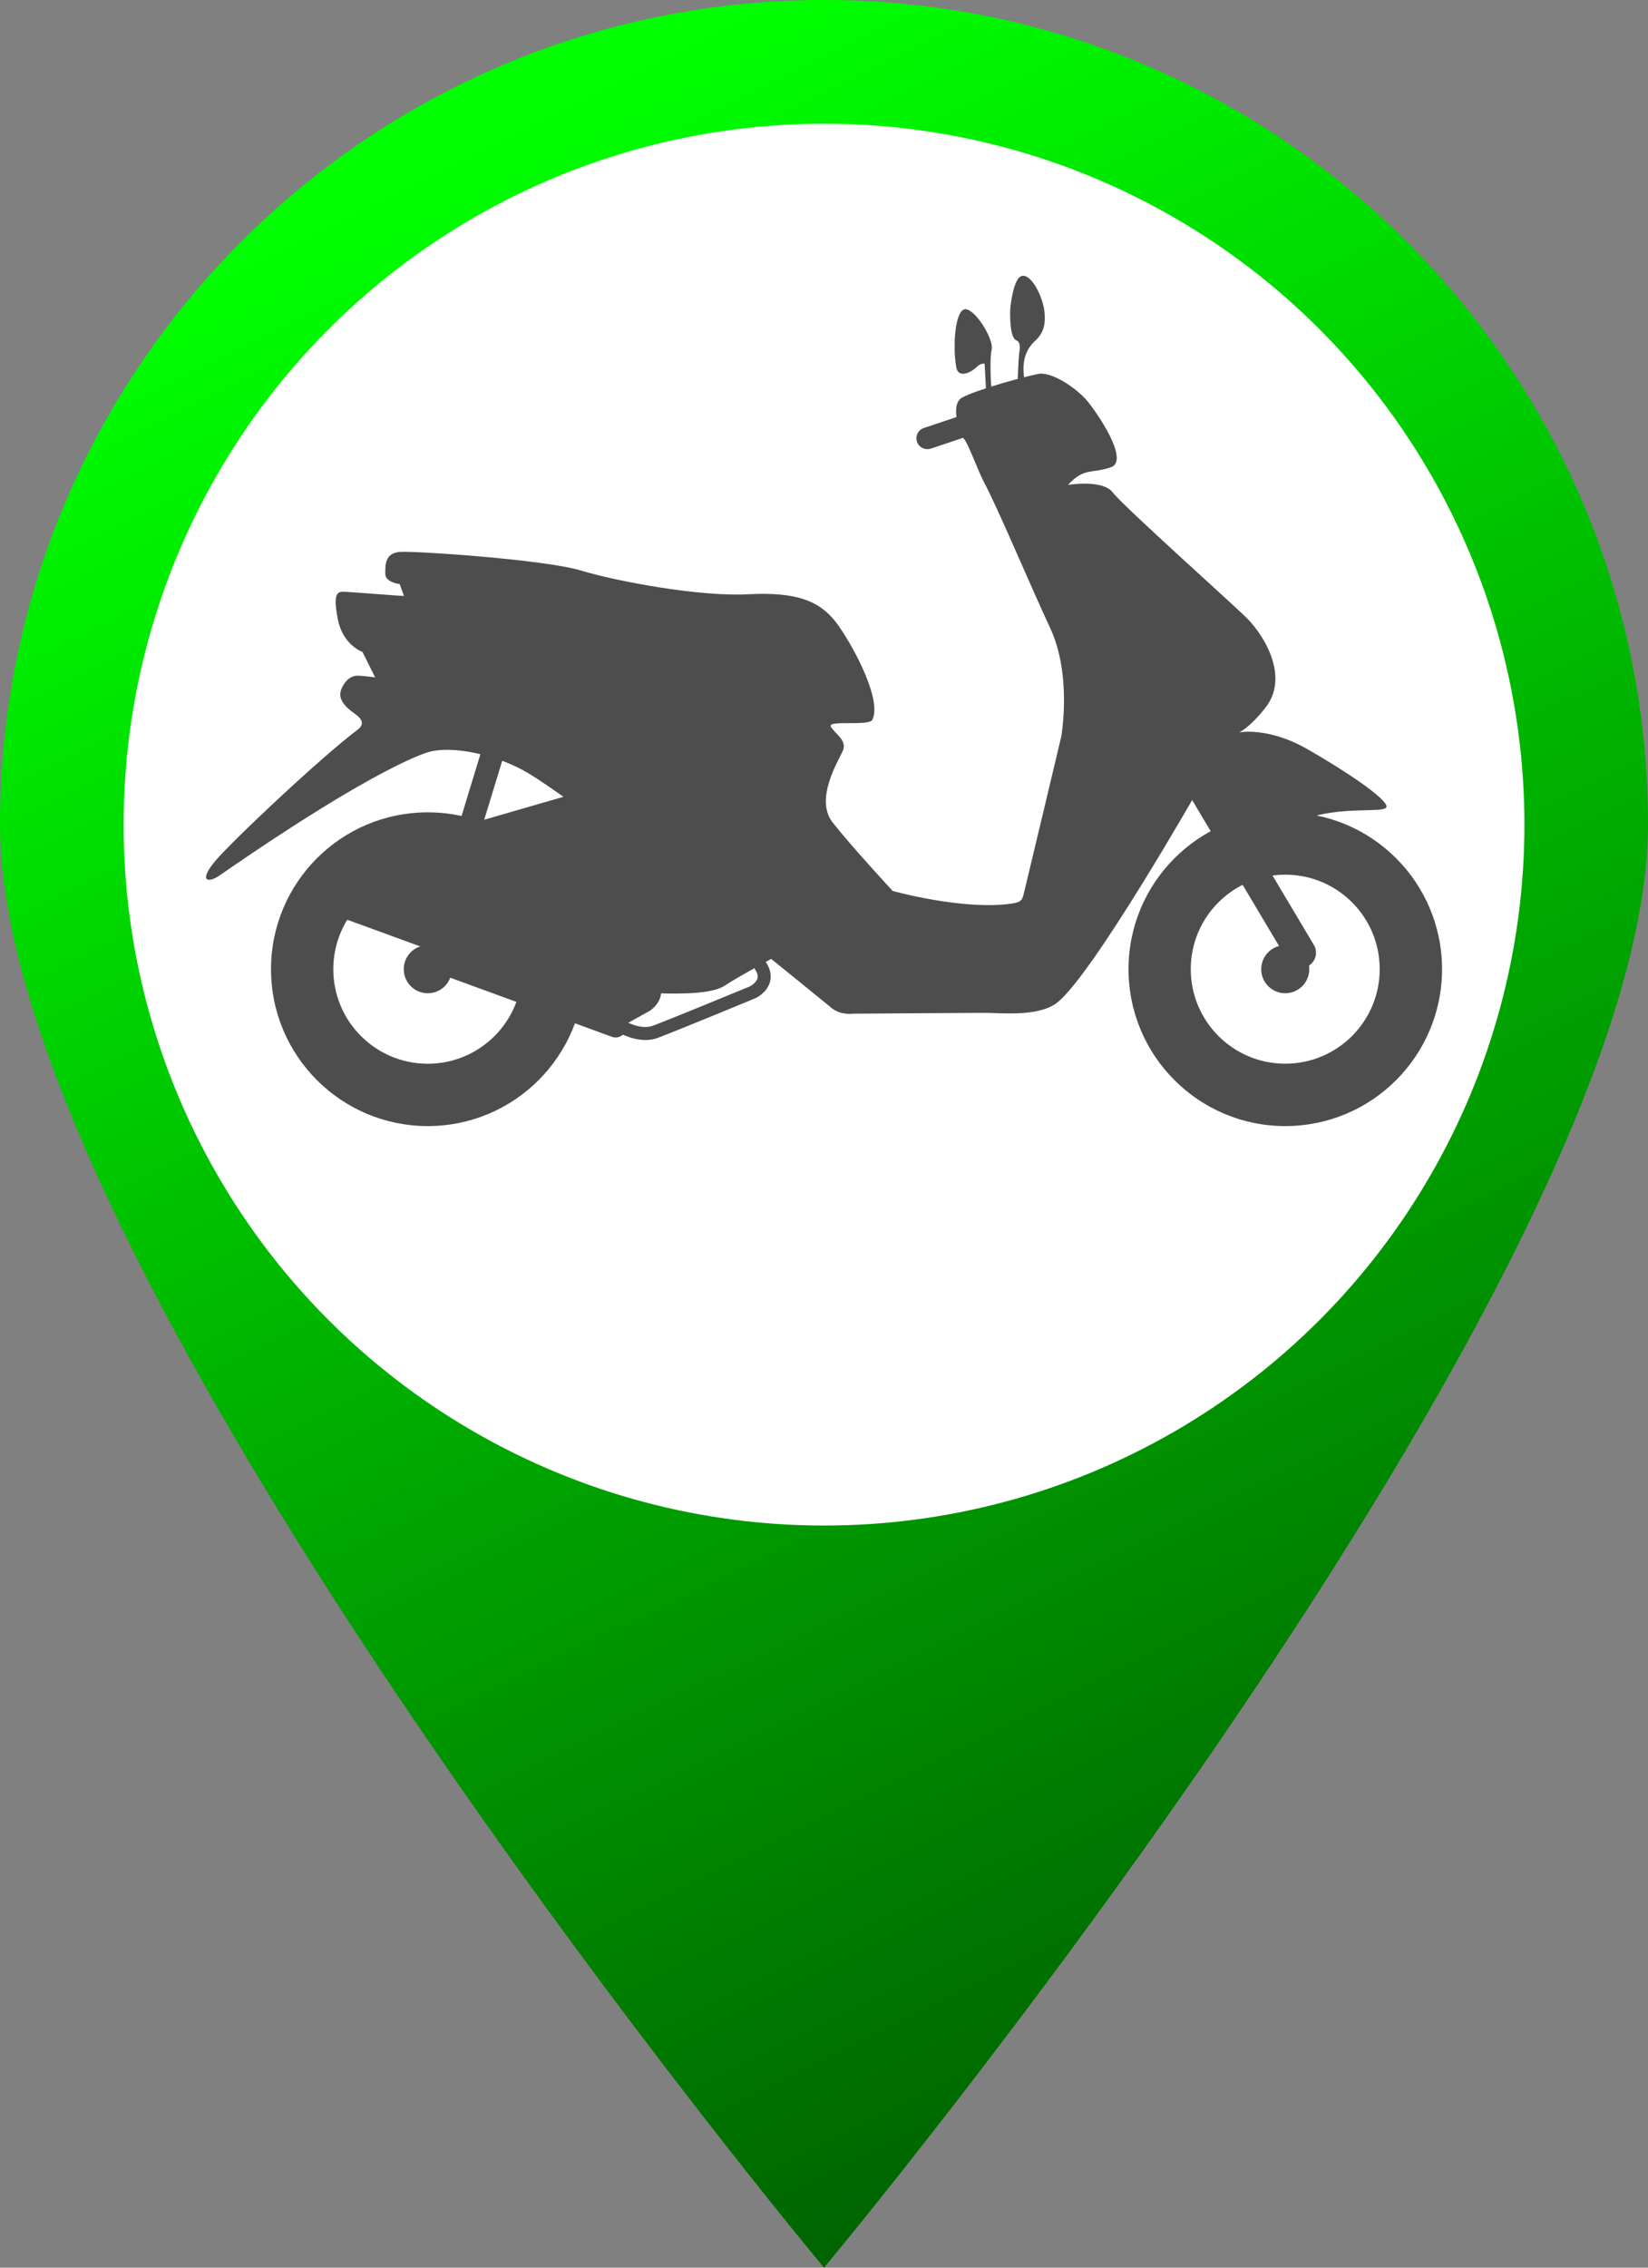 <?xml version="1.0" encoding="iso-8859-1"?>
<!-- Generator: Adobe Illustrator 16.0.0, SVG Export Plug-In . SVG Version: 6.00 Build 0)  -->
<!DOCTYPE svg PUBLIC "-//W3C//DTD SVG 1.1//EN" "http://www.w3.org/Graphics/SVG/1.1/DTD/svg11.dtd">
<svg version="1.1" xmlns="http://www.w3.org/2000/svg" xmlns:xlink="http://www.w3.org/1999/xlink" x="0px" y="0px"
	 width="32.727px" height="45px" viewBox="0 0 32.727 45" style="enable-background:new 0 0 32.727 45;" xml:space="preserve">
<rect x="0" y="0" width="32.727" height="45" fill="#808080" stroke="none"/>
<g id="scooter-vert">
	<g>
		<g>
			<linearGradient id="SVGID_1_" gradientUnits="userSpaceOnUse" x1="9.806" y1="2.792" x2="28.971" y2="41.423">
				<stop  offset="0" style="stop-color:#00FF00"/>
				<stop  offset="1" style="stop-color:#005B00"/>
			</linearGradient>
			<path style="fill:url(#SVGID_1_);" d="M32.727,16.364C32.727,25.4,16.364,45,16.364,45S0,25.4,0,16.364C0,7.327,7.327,0,16.364,0
				C25.4,0,32.727,7.327,32.727,16.364z"/>
			<circle style="fill:#FFFFFF;" cx="16.364" cy="16.364" r="13.909"/>
		</g>
		<g>
			<circle style="fill:#4D4D4D;" cx="8.495" cy="19.233" r="0.477"/>
			<path style="fill:#4D4D4D;" d="M28.637,19.233c0,1.72-1.394,3.113-3.113,3.113c-1.719,0-3.113-1.394-3.113-3.113
				s1.395-3.113,3.113-3.113C27.243,16.12,28.637,17.513,28.637,19.233z M25.523,17.357c-1.036,0-1.876,0.839-1.876,1.875
				s0.84,1.876,1.876,1.876s1.876-0.84,1.876-1.876S26.56,17.357,25.523,17.357z"/>
			<circle style="fill:#4D4D4D;" cx="25.523" cy="19.233" r="0.477"/>
			<path style="fill:#4D4D4D;" d="M16.531,20.016c0,0-4.157-3.402-5.583-4.373c-0.421-0.286-0.723-0.505-1.396-0.673
				c-0.672-0.168-1.026-0.05-1.026-0.05s-0.928,0.211-4.171,2.456c-0.219,0.151-0.42,0.118-0.084-0.286
				c0.337-0.403,2.121-2.078,2.826-2.606c0.134-0.101,0.117-0.202-0.05-0.32c-0.168-0.117-0.354-0.286-0.269-0.487
				c0.084-0.202,0.218-0.269,0.319-0.269c0.101,0,0.353,0.034,0.353,0.034l-0.252-0.505c0,0-0.386-0.135-0.487-0.639
				c-0.101-0.505-0.017-0.555,0.101-0.555c0.117,0,1.126,0.083,1.21,0.083l-0.084-0.235c0,0-0.286-0.033-0.286-0.202
				c0-0.168-0.017-0.42,0.303-0.438c0.32-0.017,2.86,0.152,3.583,0.371c0.724,0.218,2.355,0.521,3.313,0.471
				c0.959-0.05,1.446,0.118,1.8,0.622c0.353,0.505,0.859,1.496,0.673,1.868c-0.068,0.134-0.892,0-0.825,0.134
				c0.067,0.135,0.337,0.27,0.236,0.488c-0.101,0.219-0.555,0.959-0.202,1.413c0.354,0.454,1.194,1.362,1.194,1.362
				s1.396,0.389,2.355,0.252c0.235-0.034,0.219-0.084,0.27-0.286c0.051-0.202,0.723-3.028,0.723-3.028s0.219-1.211-0.219-2.153
				s-1.033-2.366-1.313-2.893c-0.15-0.286-0.352-0.891-0.437-0.891c0,0-0.269-0.639,0-0.791c0.27-0.151,1.245-0.42,1.514-0.47
				s0.757,0.286,0.958,0.521c0.202,0.235,0.859,1.194,0.488,1.329c-0.37,0.134-0.538,0-0.857,0.353c0,0,0.689-0.117,0.891,0.151
				c0.203,0.27,2.453,2.276,2.675,2.506c0.388,0.403,0.812,1.188,0.353,1.766c-0.318,0.404-0.521,0.488-0.521,0.488
				s0.572-0.118,1.363,0.336c0.791,0.454,1.531,0.958,1.564,1.126s-0.908-0.034-1.699,0.286s-1.564,0.151-2.035-0.622
				c0,0-2.104,3.693-2.809,4.238c-0.37,0.286-1.11,0.201-1.447,0.201c-0.336,0-2.606,0.017-2.606,0.017S16.716,20.15,16.531,20.016z
				"/>
			<path style="fill:#4D4D4D;" d="M18.415,8.913c-0.091,0-0.175-0.057-0.205-0.147c-0.038-0.113,0.023-0.235,0.137-0.273
				l0.706-0.236c0.113-0.038,0.236,0.023,0.273,0.137s-0.023,0.235-0.137,0.273l-0.706,0.236
				C18.461,8.909,18.438,8.913,18.415,8.913z"/>
			<path style="fill:#4D4D4D;" d="M25.832,19.208c-0.104,0-0.203-0.053-0.26-0.147l-2.035-3.415
				c-0.086-0.143-0.039-0.329,0.105-0.414c0.143-0.085,0.328-0.039,0.414,0.105l2.035,3.414c0.086,0.144,0.039,0.329-0.104,0.415
				C25.938,19.194,25.885,19.208,25.832,19.208z"/>
			<path style="fill:#4D4D4D;" d="M18.96,6.733c0,0,0.025-0.663,0.245-0.592c0.219,0.071,0.527,0.612,0.489,0.786
				c-0.038,0.173-0.026,0.592,0,0.85l-0.11,0.013l-0.031-0.573c0,0-0.084-0.013-0.155,0.064c-0.07,0.077-0.373,0.27-0.412-0.013
				C18.947,6.985,18.96,6.92,18.96,6.733z"/>
			<path style="fill:#4D4D4D;" d="M20.061,6.142c0,0,0.053-0.65,0.246-0.669c0.192-0.02,0.418,0.451,0.437,0.741
				c0.013,0.181,0.007,0.373-0.192,0.554c-0.199,0.18-0.258,0.437-0.213,0.734l-0.129,0.064c0,0,0.014-0.458,0.032-0.573
				c0.019-0.116,0.015-0.21-0.058-0.238C20.067,6.708,20.055,6.36,20.061,6.142z"/>
			<path style="fill:#4D4D4D;" d="M12.224,20.588c-0.025,0-0.05-0.004-0.074-0.014l-3.43-1.253c-0.112-0.042-0.17-0.165-0.129-0.277
				s0.165-0.17,0.276-0.129l3.431,1.254c0.112,0.041,0.17,0.165,0.129,0.277C12.395,20.534,12.312,20.588,12.224,20.588z"/>
			<path style="fill:#4D4D4D;" d="M8.495,16.12c-1.72,0-3.113,1.393-3.113,3.113s1.394,3.113,3.113,3.113
				c1.719,0,3.113-1.394,3.113-3.113S10.214,16.12,8.495,16.12z M8.495,21.109c-1.036,0-1.876-0.84-1.876-1.876
				c0-0.36,0.102-0.696,0.277-0.982l3.025,1.105c0.024,0.009,0.049,0.013,0.074,0.013l0.343,0.213
				C10.174,20.451,9.412,21.109,8.495,21.109z"/>
			<path style="fill:#4D4D4D;" d="M12.817,20.638c-0.312,0-0.597-0.183-0.611-0.192l0.142-0.217
				c0.003,0.002,0.351,0.224,0.616,0.126c0.318-0.117,1.847-0.748,1.925-0.78c0.037-0.018,0.134-0.081,0.154-0.164
				c0.014-0.056-0.008-0.122-0.065-0.196l0.206-0.157c0.133,0.175,0.133,0.324,0.11,0.417c-0.055,0.219-0.274,0.326-0.299,0.337
				l-0.005,0.001c-0.065,0.028-1.608,0.665-1.937,0.786C12.975,20.627,12.895,20.638,12.817,20.638z"/>
			<path style="fill:#4D4D4D;" d="M15.533,18.91c0,0-0.906,0.488-1.132,0.644c-0.227,0.157-0.766,0.174-1.341,0.157
				c-0.575-0.018-0.888-0.087-0.958-0.4c-0.069-0.313-0.644-0.296-0.644-0.296l-2.734-2.491l2.891-0.835L15.533,18.91z"/>
			<path style="fill:#4D4D4D;" d="M9.524,16.566c-0.02,0.065-0.088,0.101-0.152,0.082l-0.199-0.06
				c-0.064-0.021-0.101-0.089-0.081-0.153l0.538-1.765c0.02-0.064,0.088-0.101,0.153-0.081l0.199,0.06
				c0.065,0.02,0.101,0.088,0.082,0.153L9.524,16.566z"/>
			<path style="fill:#4D4D4D;" d="M12.276,20.407l0.627-0.348c0,0,0.227-0.139,0.227-0.384c0-0.244-0.854-1.219-0.854-1.219
				l-1.167-0.122l-0.139,0.888c0,0,0.087,0.784,0.139,0.784C11.162,20.006,12.276,20.407,12.276,20.407z"/>
		</g>
	</g>
</g>
<g id="Layer_1">
</g>
</svg>
